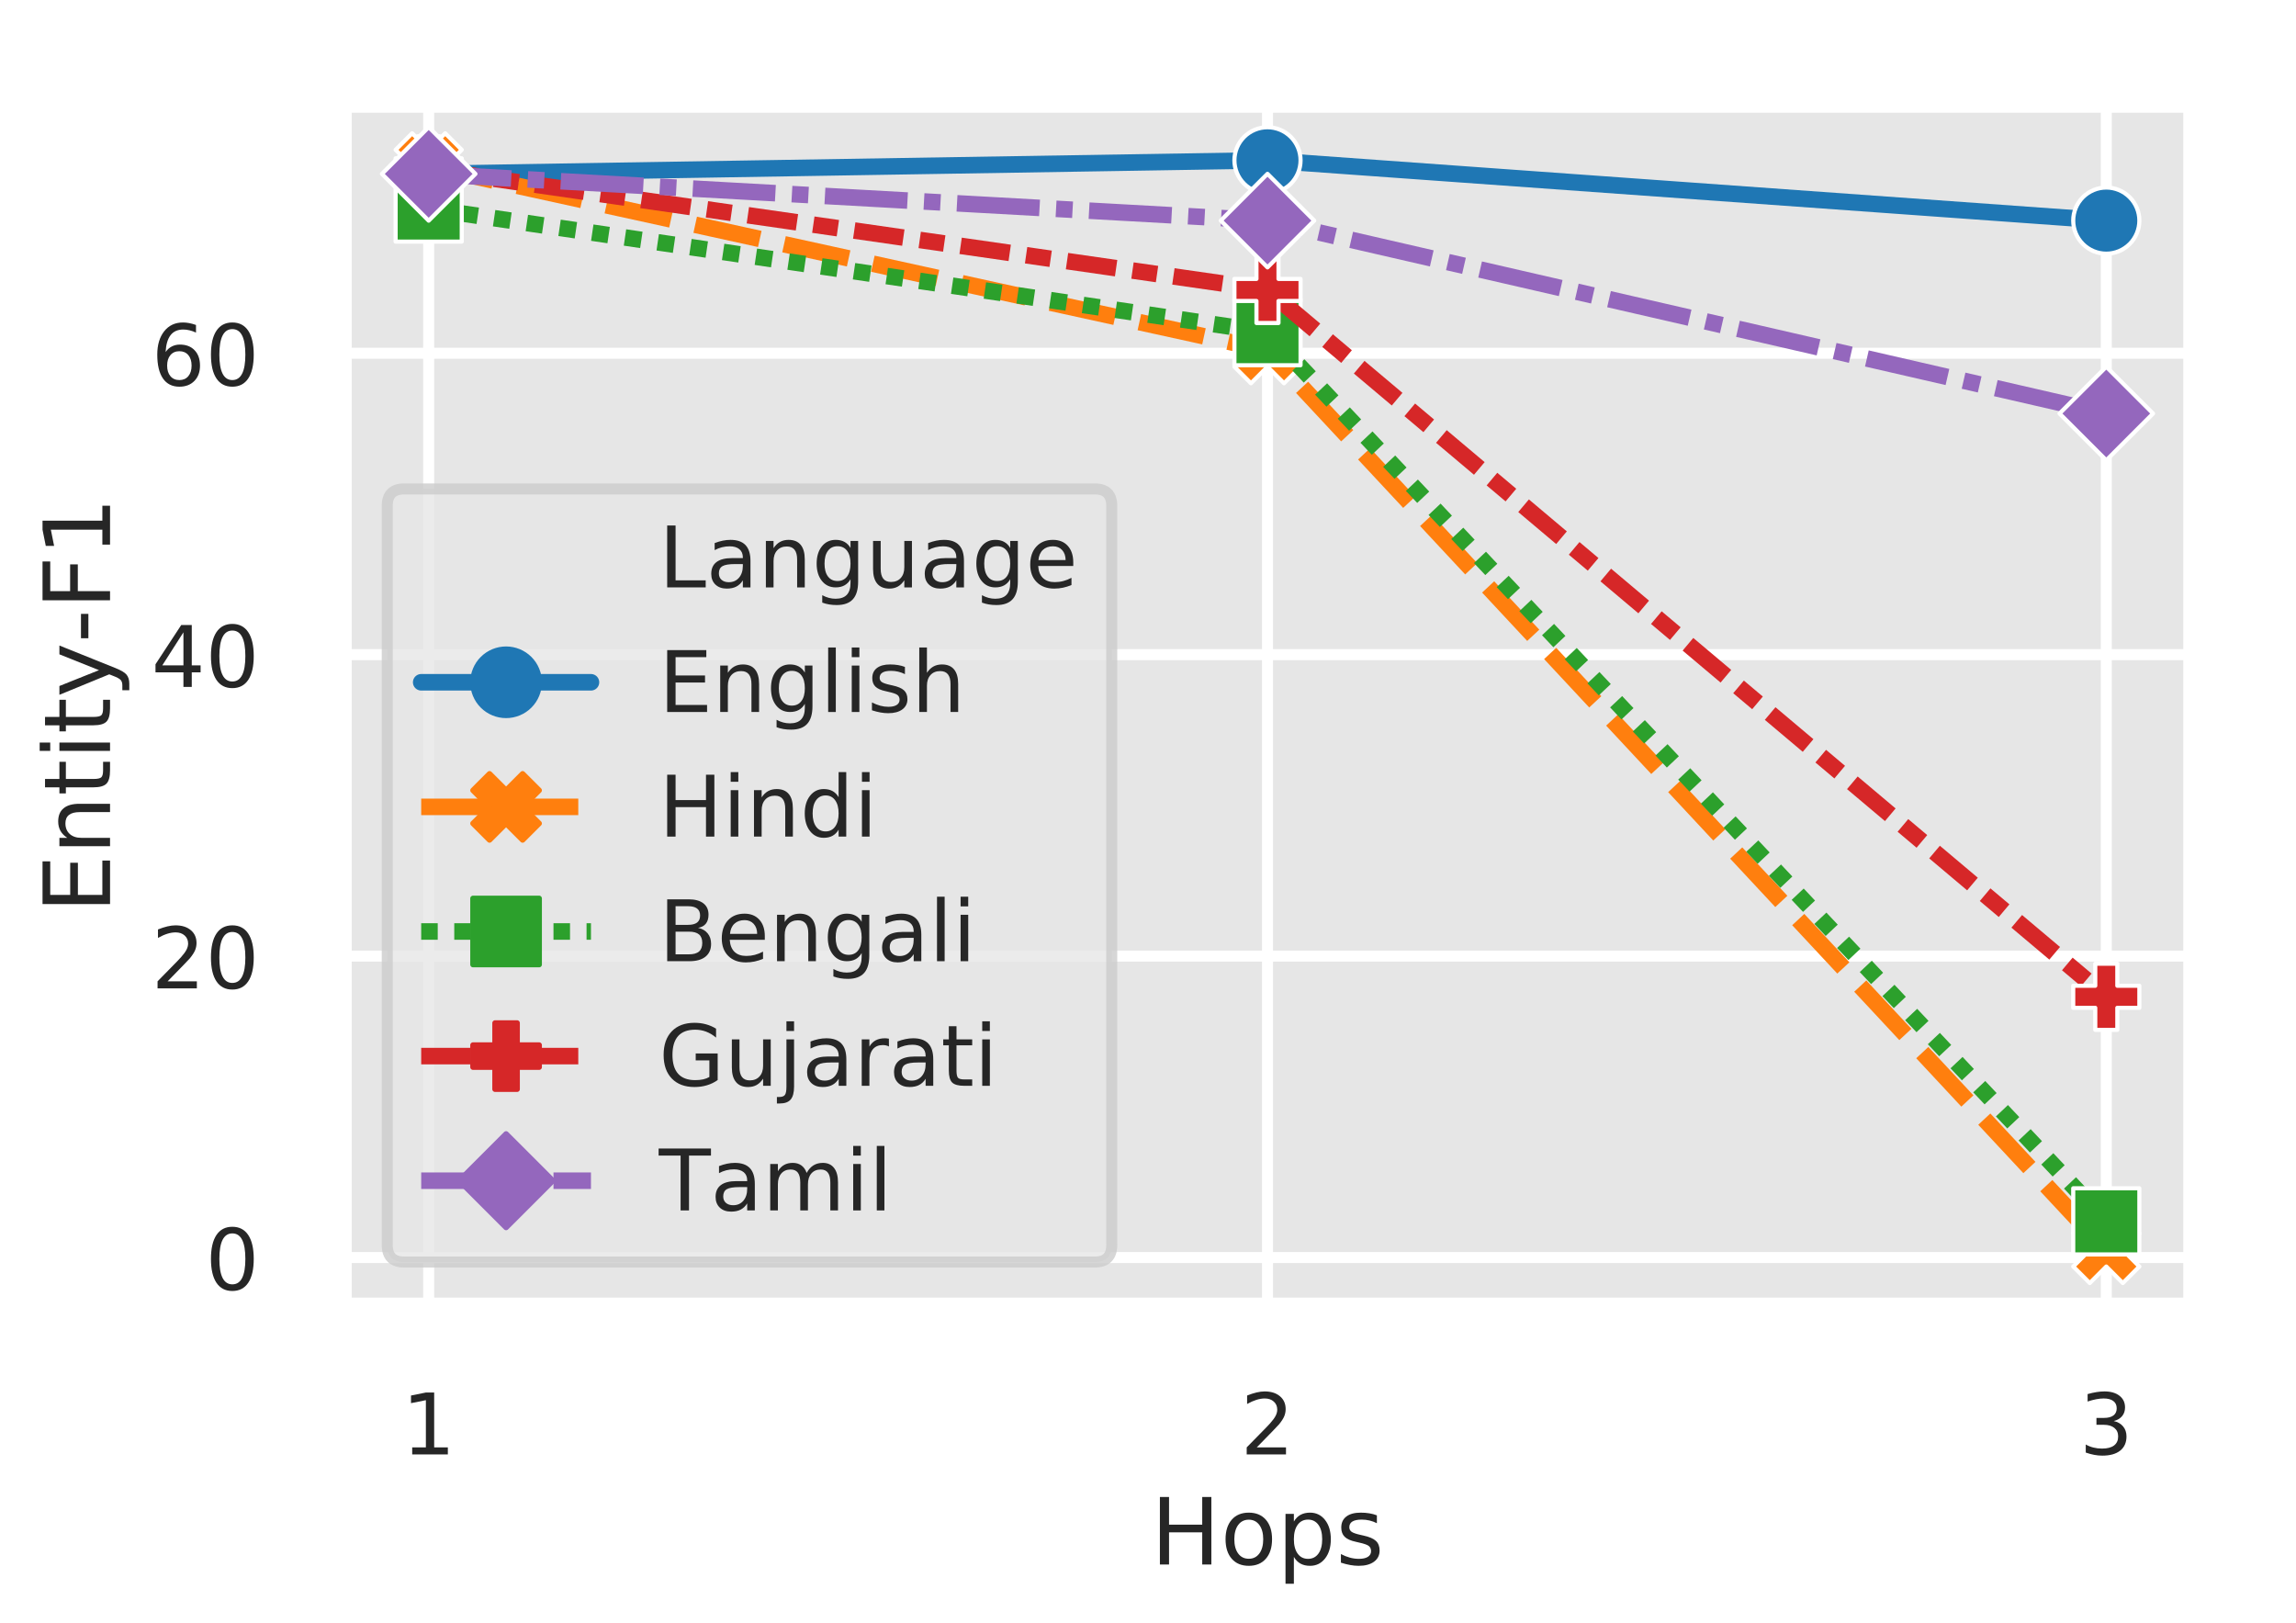 <?xml version="1.0"?>
 <!-- Created with matplotlib (http://matplotlib.org/) -->
<svg height="294.504" version="1.1" viewBox="0 0 416.556 294.504" width="416.556" xmlns="http://www.w3.org/2000/svg" xmlns:xlink="http://www.w3.org/1999/xlink"> <defs> <style type="text/css">
*{stroke-linecap:butt;stroke-linejoin:round;} </style> </defs> <g id="figure_1"> <g id="patch_1"> <path d="M 0 294.504 L 416.556 294.504 L 416.556 0 L 0 0 z
" style="fill:#ffffff;"></path> </g> <g id="axes_1"> <g id="patch_2"> <path d="M 62.556 236.64 L 397.356 236.64 L 397.356 19.2 L 62.556 19.2 z
" style="fill:#e6e6e6;"></path> </g> <g id="matplotlib.axis_1"> <g id="xtick_1"> <g id="line2d_1"> <path clip-path="url(#pc8862aad25)" d="M 77.774 236.64 L 77.774 19.2 " style="fill:none;stroke:#ffffff;stroke-linecap:round;stroke-width:2;"></path> </g> <g id="text_1">  <defs> <path d="M 12.406 8.297 L 28.516 8.297 L 28.516 63.922 L 10.984 60.406 L 10.984 69.391 L 28.422 72.906 L 38.281 72.906 L 38.281 8.297 L 54.391 8.297 L 54.391 0 L 12.406 0 z
" id="DejaVuSans-31"></path> </defs> <g style="fill:#262626;" transform="translate(72.875 263.842)scale(0.154 -0.154)"> <use xlink:href="#DejaVuSans-31"></use> </g> </g> </g> <g id="xtick_2"> <g id="line2d_2"> <path clip-path="url(#pc8862aad25)" d="M 229.956 236.64 L 229.956 19.2 " style="fill:none;stroke:#ffffff;stroke-linecap:round;stroke-width:2;"></path> </g> <g id="text_2">  <defs> <path d="M 19.188 8.297 L 53.609 8.297 L 53.609 0 L 7.328 0 L 7.328 8.297 Q 12.938 14.109 22.625 23.891 Q 32.328 33.688 34.812 36.531 Q 39.547 41.844 41.422 45.531 Q 43.312 49.219 43.312 52.781 Q 43.312 58.594 39.234 62.25 Q 35.156 65.922 28.609 65.922 Q 23.969 65.922 18.812 64.312 Q 13.672 62.703 7.812 59.422 L 7.812 69.391 Q 13.766 71.781 18.938 73 Q 24.125 74.219 28.422 74.219 Q 39.75 74.219 46.484 68.547 Q 53.219 62.891 53.219 53.422 Q 53.219 48.922 51.531 44.891 Q 49.859 40.875 45.406 35.406 Q 44.188 33.984 37.641 27.219 Q 31.109 20.453 19.188 8.297 z
" id="DejaVuSans-32"></path> </defs> <g style="fill:#262626;" transform="translate(225.057 263.842)scale(0.154 -0.154)"> <use xlink:href="#DejaVuSans-32"></use> </g> </g> </g> <g id="xtick_3"> <g id="line2d_3"> <path clip-path="url(#pc8862aad25)" d="M 382.138 236.64 L 382.138 19.2 " style="fill:none;stroke:#ffffff;stroke-linecap:round;stroke-width:2;"></path> </g> <g id="text_3">  <defs> <path d="M 40.578 39.312 Q 47.656 37.797 51.625 33 Q 55.609 28.219 55.609 21.188 Q 55.609 10.406 48.188 4.484 Q 40.766 -1.422 27.094 -1.422 Q 22.516 -1.422 17.656 -0.516 Q 12.797 0.391 7.625 2.203 L 7.625 11.719 Q 11.719 9.328 16.594 8.109 Q 21.484 6.891 26.812 6.891 Q 36.078 6.891 40.938 10.547 Q 45.797 14.203 45.797 21.188 Q 45.797 27.641 41.281 31.266 Q 36.766 34.906 28.719 34.906 L 20.219 34.906 L 20.219 43.016 L 29.109 43.016 Q 36.375 43.016 40.234 45.922 Q 44.094 48.828 44.094 54.297 Q 44.094 59.906 40.109 62.906 Q 36.141 65.922 28.719 65.922 Q 24.656 65.922 20.016 65.031 Q 15.375 64.156 9.812 62.312 L 9.812 71.094 Q 15.438 72.656 20.344 73.438 Q 25.25 74.219 29.594 74.219 Q 40.828 74.219 47.359 69.109 Q 53.906 64.016 53.906 55.328 Q 53.906 49.266 50.438 45.094 Q 46.969 40.922 40.578 39.312 z
" id="DejaVuSans-33"></path> </defs> <g style="fill:#262626;" transform="translate(377.238 263.842)scale(0.154 -0.154)"> <use xlink:href="#DejaVuSans-33"></use> </g> </g> </g> <g id="text_4">  <defs> <path d="M 9.812 72.906 L 19.672 72.906 L 19.672 43.016 L 55.516 43.016 L 55.516 72.906 L 65.375 72.906 L 65.375 0 L 55.516 0 L 55.516 34.719 L 19.672 34.719 L 19.672 0 L 9.812 0 z
" id="DejaVuSans-48"></path> <path d="M 30.609 48.391 Q 23.391 48.391 19.188 42.75 Q 14.984 37.109 14.984 27.297 Q 14.984 17.484 19.156 11.844 Q 23.344 6.203 30.609 6.203 Q 37.797 6.203 41.984 11.859 Q 46.188 17.531 46.188 27.297 Q 46.188 37.016 41.984 42.703 Q 37.797 48.391 30.609 48.391 z
M 30.609 56 Q 42.328 56 49.016 48.375 Q 55.719 40.766 55.719 27.297 Q 55.719 13.875 49.016 6.219 Q 42.328 -1.422 30.609 -1.422 Q 18.844 -1.422 12.172 6.219 Q 5.516 13.875 5.516 27.297 Q 5.516 40.766 12.172 48.375 Q 18.844 56 30.609 56 z
" id="DejaVuSans-6f"></path> <path d="M 18.109 8.203 L 18.109 -20.797 L 9.078 -20.797 L 9.078 54.688 L 18.109 54.688 L 18.109 46.391 Q 20.953 51.266 25.266 53.625 Q 29.594 56 35.594 56 Q 45.562 56 51.781 48.094 Q 58.016 40.188 58.016 27.297 Q 58.016 14.406 51.781 6.484 Q 45.562 -1.422 35.594 -1.422 Q 29.594 -1.422 25.266 0.953 Q 20.953 3.328 18.109 8.203 z
M 48.688 27.297 Q 48.688 37.203 44.609 42.844 Q 40.531 48.484 33.406 48.484 Q 26.266 48.484 22.188 42.844 Q 18.109 37.203 18.109 27.297 Q 18.109 17.391 22.188 11.75 Q 26.266 6.109 33.406 6.109 Q 40.531 6.109 44.609 11.75 Q 48.688 17.391 48.688 27.297 z
" id="DejaVuSans-70"></path> <path d="M 44.281 53.078 L 44.281 44.578 Q 40.484 46.531 36.375 47.5 Q 32.281 48.484 27.875 48.484 Q 21.188 48.484 17.844 46.438 Q 14.5 44.391 14.5 40.281 Q 14.5 37.156 16.891 35.375 Q 19.281 33.594 26.516 31.984 L 29.594 31.297 Q 39.156 29.25 43.188 25.516 Q 47.219 21.781 47.219 15.094 Q 47.219 7.469 41.188 3.016 Q 35.156 -1.422 24.609 -1.422 Q 20.219 -1.422 15.453 -0.562 Q 10.688 0.297 5.422 2 L 5.422 11.281 Q 10.406 8.688 15.234 7.391 Q 20.062 6.109 24.812 6.109 Q 31.156 6.109 34.562 8.281 Q 37.984 10.453 37.984 14.406 Q 37.984 18.062 35.516 20.016 Q 33.062 21.969 24.703 23.781 L 21.578 24.516 Q 13.234 26.266 9.516 29.906 Q 5.812 33.547 5.812 39.891 Q 5.812 47.609 11.281 51.797 Q 16.75 56 26.812 56 Q 31.781 56 36.172 55.266 Q 40.578 54.547 44.281 53.078 z
" id="DejaVuSans-73"></path> </defs> <g style="fill:#262626;" transform="translate(208.79 283.81)scale(0.168 -0.168)"> <use xlink:href="#DejaVuSans-48"></use> <use x="75.195" xlink:href="#DejaVuSans-6f"></use> <use x="136.377" xlink:href="#DejaVuSans-70"></use> <use x="199.854" xlink:href="#DejaVuSans-73"></use> </g> </g> </g> <g id="matplotlib.axis_2"> <g id="ytick_1"> <g id="line2d_4"> <path clip-path="url(#pc8862aad25)" d="M 62.556 228.123 L 397.356 228.123 " style="fill:none;stroke:#ffffff;stroke-linecap:round;stroke-width:2;"></path> </g> <g id="text_5">  <defs> <path d="M 31.781 66.406 Q 24.172 66.406 20.328 58.906 Q 16.5 51.422 16.5 36.375 Q 16.5 21.391 20.328 13.891 Q 24.172 6.391 31.781 6.391 Q 39.453 6.391 43.281 13.891 Q 47.125 21.391 47.125 36.375 Q 47.125 51.422 43.281 58.906 Q 39.453 66.406 31.781 66.406 z
M 31.781 74.219 Q 44.047 74.219 50.516 64.516 Q 56.984 54.828 56.984 36.375 Q 56.984 17.969 50.516 8.266 Q 44.047 -1.422 31.781 -1.422 Q 19.531 -1.422 13.062 8.266 Q 6.594 17.969 6.594 36.375 Q 6.594 54.828 13.062 64.516 Q 19.531 74.219 31.781 74.219 z
" id="DejaVuSans-30"></path> </defs> <g style="fill:#262626;" transform="translate(37.258 233.974)scale(0.154 -0.154)"> <use xlink:href="#DejaVuSans-30"></use> </g> </g> </g> <g id="ytick_2"> <g id="line2d_5"> <path clip-path="url(#pc8862aad25)" d="M 62.556 173.442 L 397.356 173.442 " style="fill:none;stroke:#ffffff;stroke-linecap:round;stroke-width:2;"></path> </g> <g id="text_6">  <g style="fill:#262626;" transform="translate(27.459 179.293)scale(0.154 -0.154)"> <use xlink:href="#DejaVuSans-32"></use> <use x="63.623" xlink:href="#DejaVuSans-30"></use> </g> </g> </g> <g id="ytick_3"> <g id="line2d_6"> <path clip-path="url(#pc8862aad25)" d="M 62.556 118.761 L 397.356 118.761 " style="fill:none;stroke:#ffffff;stroke-linecap:round;stroke-width:2;"></path> </g> <g id="text_7">  <defs> <path d="M 37.797 64.312 L 12.891 25.391 L 37.797 25.391 z
M 35.203 72.906 L 47.609 72.906 L 47.609 25.391 L 58.016 25.391 L 58.016 17.188 L 47.609 17.188 L 47.609 0 L 37.797 0 L 37.797 17.188 L 4.891 17.188 L 4.891 26.703 z
" id="DejaVuSans-34"></path> </defs> <g style="fill:#262626;" transform="translate(27.459 124.612)scale(0.154 -0.154)"> <use xlink:href="#DejaVuSans-34"></use> <use x="63.623" xlink:href="#DejaVuSans-30"></use> </g> </g> </g> <g id="ytick_4"> <g id="line2d_7"> <path clip-path="url(#pc8862aad25)" d="M 62.556 64.08 L 397.356 64.08 " style="fill:none;stroke:#ffffff;stroke-linecap:round;stroke-width:2;"></path> </g> <g id="text_8">  <defs> <path d="M 33.016 40.375 Q 26.375 40.375 22.484 35.828 Q 18.609 31.297 18.609 23.391 Q 18.609 15.531 22.484 10.953 Q 26.375 6.391 33.016 6.391 Q 39.656 6.391 43.531 10.953 Q 47.406 15.531 47.406 23.391 Q 47.406 31.297 43.531 35.828 Q 39.656 40.375 33.016 40.375 z
M 52.594 71.297 L 52.594 62.312 Q 48.875 64.062 45.094 64.984 Q 41.312 65.922 37.594 65.922 Q 27.828 65.922 22.672 59.328 Q 17.531 52.734 16.797 39.406 Q 19.672 43.656 24.016 45.922 Q 28.375 48.188 33.594 48.188 Q 44.578 48.188 50.953 41.516 Q 57.328 34.859 57.328 23.391 Q 57.328 12.156 50.688 5.359 Q 44.047 -1.422 33.016 -1.422 Q 20.359 -1.422 13.672 8.266 Q 6.984 17.969 6.984 36.375 Q 6.984 53.656 15.188 63.938 Q 23.391 74.219 37.203 74.219 Q 40.922 74.219 44.703 73.484 Q 48.484 72.75 52.594 71.297 z
" id="DejaVuSans-36"></path> </defs> <g style="fill:#262626;" transform="translate(27.459 69.93)scale(0.154 -0.154)"> <use xlink:href="#DejaVuSans-36"></use> <use x="63.623" xlink:href="#DejaVuSans-30"></use> </g> </g> </g> <g id="text_9">  <defs> <path d="M 9.812 72.906 L 55.906 72.906 L 55.906 64.594 L 19.672 64.594 L 19.672 43.016 L 54.391 43.016 L 54.391 34.719 L 19.672 34.719 L 19.672 8.297 L 56.781 8.297 L 56.781 0 L 9.812 0 z
" id="DejaVuSans-45"></path> <path d="M 54.891 33.016 L 54.891 0 L 45.906 0 L 45.906 32.719 Q 45.906 40.484 42.875 44.328 Q 39.844 48.188 33.797 48.188 Q 26.516 48.188 22.312 43.547 Q 18.109 38.922 18.109 30.906 L 18.109 0 L 9.078 0 L 9.078 54.688 L 18.109 54.688 L 18.109 46.188 Q 21.344 51.125 25.703 53.562 Q 30.078 56 35.797 56 Q 45.219 56 50.047 50.172 Q 54.891 44.344 54.891 33.016 z
" id="DejaVuSans-6e"></path> <path d="M 18.312 70.219 L 18.312 54.688 L 36.812 54.688 L 36.812 47.703 L 18.312 47.703 L 18.312 18.016 Q 18.312 11.328 20.141 9.422 Q 21.969 7.516 27.594 7.516 L 36.812 7.516 L 36.812 0 L 27.594 0 Q 17.188 0 13.234 3.875 Q 9.281 7.766 9.281 18.016 L 9.281 47.703 L 2.688 47.703 L 2.688 54.688 L 9.281 54.688 L 9.281 70.219 z
" id="DejaVuSans-74"></path> <path d="M 9.422 54.688 L 18.406 54.688 L 18.406 0 L 9.422 0 z
M 9.422 75.984 L 18.406 75.984 L 18.406 64.594 L 9.422 64.594 z
" id="DejaVuSans-69"></path> <path d="M 32.172 -5.078 Q 28.375 -14.844 24.75 -17.812 Q 21.141 -20.797 15.094 -20.797 L 7.906 -20.797 L 7.906 -13.281 L 13.188 -13.281 Q 16.891 -13.281 18.938 -11.516 Q 21 -9.766 23.484 -3.219 L 25.094 0.875 L 2.984 54.688 L 12.5 54.688 L 29.594 11.922 L 46.688 54.688 L 56.203 54.688 z
" id="DejaVuSans-79"></path> <path d="M 4.891 31.391 L 31.203 31.391 L 31.203 23.391 L 4.891 23.391 z
" id="DejaVuSans-2d"></path> <path d="M 9.812 72.906 L 51.703 72.906 L 51.703 64.594 L 19.672 64.594 L 19.672 43.109 L 48.578 43.109 L 48.578 34.812 L 19.672 34.812 L 19.672 0 L 9.812 0 z
" id="DejaVuSans-46"></path> </defs> <g style="fill:#262626;" transform="translate(19.965 165.648)rotate(-90)scale(0.168 -0.168)"> <use xlink:href="#DejaVuSans-45"></use> <use x="63.184" xlink:href="#DejaVuSans-6e"></use> <use x="126.562" xlink:href="#DejaVuSans-74"></use> <use x="165.771" xlink:href="#DejaVuSans-69"></use> <use x="193.555" xlink:href="#DejaVuSans-74"></use> <use x="232.764" xlink:href="#DejaVuSans-79"></use> <use x="291.928" xlink:href="#DejaVuSans-2d"></use> <use x="328.012" xlink:href="#DejaVuSans-46"></use> <use x="385.531" xlink:href="#DejaVuSans-31"></use> </g> </g> </g> <g id="line2d_8"> <path clip-path="url(#pc8862aad25)" d="M 77.774 31.544 L 229.956 29.084 L 382.138 40.02 " style="fill:none;stroke:#1f77b4;stroke-linecap:round;stroke-width:3;"></path> <defs> <path d="M 0 6 C 1.591 6 3.117 5.368 4.243 4.243 C 5.368 3.117 6 1.591 6 0 C 6 -1.591 5.368 -3.117 4.243 -4.243 C 3.117 -5.368 1.591 -6 0 -6 C -1.591 -6 -3.117 -5.368 -4.243 -4.243 C -5.368 -3.117 -6 -1.591 -6 0 C -6 1.591 -5.368 3.117 -4.243 4.243 C -3.117 5.368 -1.591 6 0 6 z
" id="m4a91c5aa5c" style="stroke:#ffffff;stroke-width:0.75;"></path> </defs> <g clip-path="url(#pc8862aad25)"> <use style="fill:#1f77b4;stroke:#ffffff;stroke-width:0.75;" x="77.774" xlink:href="#m4a91c5aa5c" y="31.544"></use> <use style="fill:#1f77b4;stroke:#ffffff;stroke-width:0.75;" x="229.956" xlink:href="#m4a91c5aa5c" y="29.084"></use> <use style="fill:#1f77b4;stroke:#ffffff;stroke-width:0.75;" x="382.138" xlink:href="#m4a91c5aa5c" y="40.02"></use> </g> </g> <g id="line2d_9"> <path clip-path="url(#pc8862aad25)" d="M 77.774 30.177 L 229.956 63.533 L 382.138 226.756 " style="fill:none;stroke:#ff7f0e;stroke-dasharray:12,4.5;stroke-dashoffset:0;stroke-width:3;"></path> <defs> <path d="M -3 6 L 0 3 L 3 6 L 6 3 L 3 0 L 6 -3 L 3 -6 L 0 -3 L -3 -6 L -6 -3 L -3 0 L -6 3 z
" id="mf0f77c274b" style="stroke:#ffffff;stroke-linejoin:miter;stroke-width:0.75;"></path> </defs> <g clip-path="url(#pc8862aad25)"> <use style="fill:#ff7f0e;stroke:#ffffff;stroke-linejoin:miter;stroke-width:0.75;" x="77.774" xlink:href="#mf0f77c274b" y="30.177"></use> <use style="fill:#ff7f0e;stroke:#ffffff;stroke-linejoin:miter;stroke-width:0.75;" x="229.956" xlink:href="#mf0f77c274b" y="63.533"></use> <use style="fill:#ff7f0e;stroke:#ffffff;stroke-linejoin:miter;stroke-width:0.75;" x="382.138" xlink:href="#mf0f77c274b" y="226.756"></use> </g> </g> <g id="line2d_10"> <path clip-path="url(#pc8862aad25)" d="M 77.774 37.833 L 229.956 60.252 L 382.138 221.562 " style="fill:none;stroke:#2ca02c;stroke-dasharray:3,3;stroke-dashoffset:0;stroke-width:3;"></path> <defs> <path d="M -6 6 L 6 6 L 6 -6 L -6 -6 z
" id="mcf4e4e7f5d" style="stroke:#ffffff;stroke-linejoin:miter;stroke-width:0.75;"></path> </defs> <g clip-path="url(#pc8862aad25)"> <use style="fill:#2ca02c;stroke:#ffffff;stroke-linejoin:miter;stroke-width:0.75;" x="77.774" xlink:href="#mcf4e4e7f5d" y="37.833"></use> <use style="fill:#2ca02c;stroke:#ffffff;stroke-linejoin:miter;stroke-width:0.75;" x="229.956" xlink:href="#mcf4e4e7f5d" y="60.252"></use> <use style="fill:#2ca02c;stroke:#ffffff;stroke-linejoin:miter;stroke-width:0.75;" x="382.138" xlink:href="#mcf4e4e7f5d" y="221.562"></use> </g> </g> <g id="line2d_11"> <path clip-path="url(#pc8862aad25)" d="M 77.774 30.724 L 229.956 52.597 L 382.138 180.824 " style="fill:none;stroke:#d62728;stroke-dasharray:9,3,4.5,3;stroke-dashoffset:0;stroke-width:3;"></path> <defs> <path d="M -2 6 L 2 6 L 2 2 L 6 2 L 6 -2 L 2 -2 L 2 -6 L -2 -6 L -2 -2 L -6 -2 L -6 2 L -2 2 z
" id="m2a2ba498c8" style="stroke:#ffffff;stroke-linejoin:miter;stroke-width:0.75;"></path> </defs> <g clip-path="url(#pc8862aad25)"> <use style="fill:#d62728;stroke:#ffffff;stroke-linejoin:miter;stroke-width:0.75;" x="77.774" xlink:href="#m2a2ba498c8" y="30.724"></use> <use style="fill:#d62728;stroke:#ffffff;stroke-linejoin:miter;stroke-width:0.75;" x="229.956" xlink:href="#m2a2ba498c8" y="52.597"></use> <use style="fill:#d62728;stroke:#ffffff;stroke-linejoin:miter;stroke-width:0.75;" x="382.138" xlink:href="#m2a2ba498c8" y="180.824"></use> </g> </g> <g id="line2d_12"> <path clip-path="url(#pc8862aad25)" d="M 77.774 31.544 L 229.956 40.02 L 382.138 75.016 " style="fill:none;stroke:#9467bd;stroke-dasharray:15,3,3,3;stroke-dashoffset:0;stroke-width:3;"></path> <defs> <path d="M -0 8.485 L 8.485 0 L 0 -8.485 L -8.485 -0 z
" id="m013152599d" style="stroke:#ffffff;stroke-linejoin:miter;stroke-width:0.75;"></path> </defs> <g clip-path="url(#pc8862aad25)"> <use style="fill:#9467bd;stroke:#ffffff;stroke-linejoin:miter;stroke-width:0.75;" x="77.774" xlink:href="#m013152599d" y="31.544"></use> <use style="fill:#9467bd;stroke:#ffffff;stroke-linejoin:miter;stroke-width:0.75;" x="229.956" xlink:href="#m013152599d" y="40.02"></use> <use style="fill:#9467bd;stroke:#ffffff;stroke-linejoin:miter;stroke-width:0.75;" x="382.138" xlink:href="#m013152599d" y="75.016"></use> </g> </g> <g id="line2d_13"></g> <g id="line2d_14"></g> <g id="line2d_15"></g> <g id="line2d_16"></g> <g id="line2d_17"></g> <g id="line2d_18"></g> <g id="patch_3"> <path d="M 62.556 236.64 L 62.556 19.2 " style="fill:none;stroke:#ffffff;stroke-linecap:square;stroke-linejoin:miter;stroke-width:2.5;"></path> </g> <g id="patch_4"> <path d="M 397.356 236.64 L 397.356 19.2 " style="fill:none;stroke:#ffffff;stroke-linecap:square;stroke-linejoin:miter;stroke-width:2.5;"></path> </g> <g id="patch_5"> <path d="M 62.556 236.64 L 397.356 236.64 " style="fill:none;stroke:#ffffff;stroke-linecap:square;stroke-linejoin:miter;stroke-width:2.5;"></path> </g> <g id="patch_6"> <path d="M 62.556 19.2 L 397.356 19.2 " style="fill:none;stroke:#ffffff;stroke-linecap:square;stroke-linejoin:miter;stroke-width:2.5;"></path> </g> <g id="legend_1"> <g id="patch_7"> <path d="M 73.336 228.94 L 198.62 228.94 Q 201.7 228.94 201.7 225.86 L 201.7 91.774 Q 201.7 88.694 198.62 88.694 L 73.336 88.694 Q 70.256 88.694 70.256 91.774 L 70.256 225.86 Q 70.256 228.94 73.336 228.94 z
" style="fill:#e6e6e6;opacity:0.8;stroke:#cccccc;stroke-linejoin:miter;stroke-width:2;"></path> </g> <g id="line2d_19"> <path d="M 76.416 101.166 L 107.216 101.166 " style="fill:none;"></path> </g> <g id="line2d_20"></g> <g id="text_10">  <defs> <path d="M 9.812 72.906 L 19.672 72.906 L 19.672 8.297 L 55.172 8.297 L 55.172 0 L 9.812 0 z
" id="DejaVuSans-4c"></path> <path d="M 34.281 27.484 Q 23.391 27.484 19.188 25 Q 14.984 22.516 14.984 16.5 Q 14.984 11.719 18.141 8.906 Q 21.297 6.109 26.703 6.109 Q 34.188 6.109 38.703 11.406 Q 43.219 16.703 43.219 25.484 L 43.219 27.484 z
M 52.203 31.203 L 52.203 0 L 43.219 0 L 43.219 8.297 Q 40.141 3.328 35.547 0.953 Q 30.953 -1.422 24.312 -1.422 Q 15.922 -1.422 10.953 3.297 Q 6 8.016 6 15.922 Q 6 25.141 12.172 29.828 Q 18.359 34.516 30.609 34.516 L 43.219 34.516 L 43.219 35.406 Q 43.219 41.609 39.141 45 Q 35.062 48.391 27.688 48.391 Q 23 48.391 18.547 47.266 Q 14.109 46.141 10.016 43.891 L 10.016 52.203 Q 14.938 54.109 19.578 55.047 Q 24.219 56 28.609 56 Q 40.484 56 46.344 49.844 Q 52.203 43.703 52.203 31.203 z
" id="DejaVuSans-61"></path> <path d="M 45.406 27.984 Q 45.406 37.75 41.375 43.109 Q 37.359 48.484 30.078 48.484 Q 22.859 48.484 18.828 43.109 Q 14.797 37.75 14.797 27.984 Q 14.797 18.266 18.828 12.891 Q 22.859 7.516 30.078 7.516 Q 37.359 7.516 41.375 12.891 Q 45.406 18.266 45.406 27.984 z
M 54.391 6.781 Q 54.391 -7.172 48.188 -13.984 Q 42 -20.797 29.203 -20.797 Q 24.469 -20.797 20.266 -20.094 Q 16.062 -19.391 12.109 -17.922 L 12.109 -9.188 Q 16.062 -11.328 19.922 -12.344 Q 23.781 -13.375 27.781 -13.375 Q 36.625 -13.375 41.016 -8.766 Q 45.406 -4.156 45.406 5.172 L 45.406 9.625 Q 42.625 4.781 38.281 2.391 Q 33.938 0 27.875 0 Q 17.828 0 11.672 7.656 Q 5.516 15.328 5.516 27.984 Q 5.516 40.672 11.672 48.328 Q 17.828 56 27.875 56 Q 33.938 56 38.281 53.609 Q 42.625 51.219 45.406 46.391 L 45.406 54.688 L 54.391 54.688 z
" id="DejaVuSans-67"></path> <path d="M 8.5 21.578 L 8.5 54.688 L 17.484 54.688 L 17.484 21.922 Q 17.484 14.156 20.5 10.266 Q 23.531 6.391 29.594 6.391 Q 36.859 6.391 41.078 11.031 Q 45.312 15.672 45.312 23.688 L 45.312 54.688 L 54.297 54.688 L 54.297 0 L 45.312 0 L 45.312 8.406 Q 42.047 3.422 37.719 1 Q 33.406 -1.422 27.688 -1.422 Q 18.266 -1.422 13.375 4.438 Q 8.5 10.297 8.5 21.578 z
M 31.109 56 z
" id="DejaVuSans-75"></path> <path d="M 56.203 29.594 L 56.203 25.203 L 14.891 25.203 Q 15.484 15.922 20.484 11.062 Q 25.484 6.203 34.422 6.203 Q 39.594 6.203 44.453 7.469 Q 49.312 8.734 54.109 11.281 L 54.109 2.781 Q 49.266 0.734 44.188 -0.344 Q 39.109 -1.422 33.891 -1.422 Q 20.797 -1.422 13.156 6.188 Q 5.516 13.812 5.516 26.812 Q 5.516 40.234 12.766 48.109 Q 20.016 56 32.328 56 Q 43.359 56 49.781 48.891 Q 56.203 41.797 56.203 29.594 z
M 47.219 32.234 Q 47.125 39.594 43.094 43.984 Q 39.062 48.391 32.422 48.391 Q 24.906 48.391 20.391 44.141 Q 15.875 39.891 15.188 32.172 z
" id="DejaVuSans-65"></path> </defs> <g style="fill:#262626;" transform="translate(119.536 106.556)scale(0.154 -0.154)"> <use xlink:href="#DejaVuSans-4c"></use> <use x="55.713" xlink:href="#DejaVuSans-61"></use> <use x="116.992" xlink:href="#DejaVuSans-6e"></use> <use x="180.371" xlink:href="#DejaVuSans-67"></use> <use x="243.848" xlink:href="#DejaVuSans-75"></use> <use x="307.227" xlink:href="#DejaVuSans-61"></use> <use x="368.506" xlink:href="#DejaVuSans-67"></use> <use x="431.982" xlink:href="#DejaVuSans-65"></use> </g> </g> <g id="line2d_21"> <path d="M 76.416 123.77 L 107.216 123.77 " style="fill:none;stroke:#1f77b4;stroke-linecap:round;stroke-width:3;"></path> </g> <g id="line2d_22"> <defs> <path d="M 0 6 C 1.591 6 3.117 5.368 4.243 4.243 C 5.368 3.117 6 1.591 6 0 C 6 -1.591 5.368 -3.117 4.243 -4.243 C 3.117 -5.368 1.591 -6 0 -6 C -1.591 -6 -3.117 -5.368 -4.243 -4.243 C -5.368 -3.117 -6 -1.591 -6 0 C -6 1.591 -5.368 3.117 -4.243 4.243 C -3.117 5.368 -1.591 6 0 6 z
" id="m5b0a1b2129" style="stroke:#1f77b4;"></path> </defs> <g> <use style="fill:#1f77b4;stroke:#1f77b4;" x="91.816" xlink:href="#m5b0a1b2129" y="123.77"></use> </g> </g> <g id="text_11">  <defs> <path d="M 9.422 75.984 L 18.406 75.984 L 18.406 0 L 9.422 0 z
" id="DejaVuSans-6c"></path> <path d="M 54.891 33.016 L 54.891 0 L 45.906 0 L 45.906 32.719 Q 45.906 40.484 42.875 44.328 Q 39.844 48.188 33.797 48.188 Q 26.516 48.188 22.312 43.547 Q 18.109 38.922 18.109 30.906 L 18.109 0 L 9.078 0 L 9.078 75.984 L 18.109 75.984 L 18.109 46.188 Q 21.344 51.125 25.703 53.562 Q 30.078 56 35.797 56 Q 45.219 56 50.047 50.172 Q 54.891 44.344 54.891 33.016 z
" id="DejaVuSans-68"></path> </defs> <g style="fill:#262626;" transform="translate(119.536 129.16)scale(0.154 -0.154)"> <use xlink:href="#DejaVuSans-45"></use> <use x="63.184" xlink:href="#DejaVuSans-6e"></use> <use x="126.562" xlink:href="#DejaVuSans-67"></use> <use x="190.039" xlink:href="#DejaVuSans-6c"></use> <use x="217.822" xlink:href="#DejaVuSans-69"></use> <use x="245.605" xlink:href="#DejaVuSans-73"></use> <use x="297.705" xlink:href="#DejaVuSans-68"></use> </g> </g> <g id="line2d_23"> <path d="M 76.416 146.374 L 107.216 146.374 " style="fill:none;stroke:#ff7f0e;stroke-dasharray:12,4.5;stroke-dashoffset:0;stroke-width:3;"></path> </g> <g id="line2d_24"> <defs> <path d="M -3 6 L 0 3 L 3 6 L 6 3 L 3 0 L 6 -3 L 3 -6 L 0 -3 L -3 -6 L -6 -3 L -3 0 L -6 3 z
" id="m26e7f305fe" style="stroke:#ff7f0e;stroke-linejoin:miter;"></path> </defs> <g> <use style="fill:#ff7f0e;stroke:#ff7f0e;stroke-linejoin:miter;" x="91.816" xlink:href="#m26e7f305fe" y="146.374"></use> </g> </g> <g id="text_12">  <defs> <path d="M 45.406 46.391 L 45.406 75.984 L 54.391 75.984 L 54.391 0 L 45.406 0 L 45.406 8.203 Q 42.578 3.328 38.25 0.953 Q 33.938 -1.422 27.875 -1.422 Q 17.969 -1.422 11.734 6.484 Q 5.516 14.406 5.516 27.297 Q 5.516 40.188 11.734 48.094 Q 17.969 56 27.875 56 Q 33.938 56 38.25 53.625 Q 42.578 51.266 45.406 46.391 z
M 14.797 27.297 Q 14.797 17.391 18.875 11.75 Q 22.953 6.109 30.078 6.109 Q 37.203 6.109 41.297 11.75 Q 45.406 17.391 45.406 27.297 Q 45.406 37.203 41.297 42.844 Q 37.203 48.484 30.078 48.484 Q 22.953 48.484 18.875 42.844 Q 14.797 37.203 14.797 27.297 z
" id="DejaVuSans-64"></path> </defs> <g style="fill:#262626;" transform="translate(119.536 151.764)scale(0.154 -0.154)"> <use xlink:href="#DejaVuSans-48"></use> <use x="75.195" xlink:href="#DejaVuSans-69"></use> <use x="102.979" xlink:href="#DejaVuSans-6e"></use> <use x="166.357" xlink:href="#DejaVuSans-64"></use> <use x="229.834" xlink:href="#DejaVuSans-69"></use> </g> </g> <g id="line2d_25"> <path d="M 76.416 168.979 L 107.216 168.979 " style="fill:none;stroke:#2ca02c;stroke-dasharray:3,3;stroke-dashoffset:0;stroke-width:3;"></path> </g> <g id="line2d_26"> <defs> <path d="M -6 6 L 6 6 L 6 -6 L -6 -6 z
" id="mf94bd6da5a" style="stroke:#2ca02c;stroke-linejoin:miter;"></path> </defs> <g> <use style="fill:#2ca02c;stroke:#2ca02c;stroke-linejoin:miter;" x="91.816" xlink:href="#mf94bd6da5a" y="168.979"></use> </g> </g> <g id="text_13">  <defs> <path d="M 19.672 34.812 L 19.672 8.109 L 35.5 8.109 Q 43.453 8.109 47.281 11.406 Q 51.125 14.703 51.125 21.484 Q 51.125 28.328 47.281 31.562 Q 43.453 34.812 35.5 34.812 z
M 19.672 64.797 L 19.672 42.828 L 34.281 42.828 Q 41.5 42.828 45.031 45.531 Q 48.578 48.25 48.578 53.812 Q 48.578 59.328 45.031 62.062 Q 41.5 64.797 34.281 64.797 z
M 9.812 72.906 L 35.016 72.906 Q 46.297 72.906 52.391 68.219 Q 58.5 63.531 58.5 54.891 Q 58.5 48.188 55.375 44.234 Q 52.25 40.281 46.188 39.312 Q 53.469 37.75 57.5 32.781 Q 61.531 27.828 61.531 20.406 Q 61.531 10.641 54.891 5.312 Q 48.25 0 35.984 0 L 9.812 0 z
" id="DejaVuSans-42"></path> </defs> <g style="fill:#262626;" transform="translate(119.536 174.369)scale(0.154 -0.154)"> <use xlink:href="#DejaVuSans-42"></use> <use x="68.604" xlink:href="#DejaVuSans-65"></use> <use x="130.127" xlink:href="#DejaVuSans-6e"></use> <use x="193.506" xlink:href="#DejaVuSans-67"></use> <use x="256.982" xlink:href="#DejaVuSans-61"></use> <use x="318.262" xlink:href="#DejaVuSans-6c"></use> <use x="346.045" xlink:href="#DejaVuSans-69"></use> </g> </g> <g id="line2d_27"> <path d="M 76.416 191.583 L 107.216 191.583 " style="fill:none;stroke:#d62728;stroke-dasharray:9,3,4.5,3;stroke-dashoffset:0;stroke-width:3;"></path> </g> <g id="line2d_28"> <defs> <path d="M -2 6 L 2 6 L 2 2 L 6 2 L 6 -2 L 2 -2 L 2 -6 L -2 -6 L -2 -2 L -6 -2 L -6 2 L -2 2 z
" id="m4b22e766d3" style="stroke:#d62728;stroke-linejoin:miter;"></path> </defs> <g> <use style="fill:#d62728;stroke:#d62728;stroke-linejoin:miter;" x="91.816" xlink:href="#m4b22e766d3" y="191.583"></use> </g> </g> <g id="text_14">  <defs> <path d="M 59.516 10.406 L 59.516 29.984 L 43.406 29.984 L 43.406 38.094 L 69.281 38.094 L 69.281 6.781 Q 63.578 2.734 56.688 0.656 Q 49.812 -1.422 42 -1.422 Q 24.906 -1.422 15.25 8.562 Q 5.609 18.562 5.609 36.375 Q 5.609 54.25 15.25 64.234 Q 24.906 74.219 42 74.219 Q 49.125 74.219 55.547 72.453 Q 61.969 70.703 67.391 67.281 L 67.391 56.781 Q 61.922 61.422 55.766 63.766 Q 49.609 66.109 42.828 66.109 Q 29.438 66.109 22.719 58.641 Q 16.016 51.172 16.016 36.375 Q 16.016 21.625 22.719 14.156 Q 29.438 6.688 42.828 6.688 Q 48.047 6.688 52.141 7.594 Q 56.25 8.5 59.516 10.406 z
" id="DejaVuSans-47"></path> <path d="M 9.422 54.688 L 18.406 54.688 L 18.406 -0.984 Q 18.406 -11.422 14.422 -16.109 Q 10.453 -20.797 1.609 -20.797 L -1.812 -20.797 L -1.812 -13.188 L 0.594 -13.188 Q 5.719 -13.188 7.562 -10.812 Q 9.422 -8.453 9.422 -0.984 z
M 9.422 75.984 L 18.406 75.984 L 18.406 64.594 L 9.422 64.594 z
" id="DejaVuSans-6a"></path> <path d="M 41.109 46.297 Q 39.594 47.172 37.812 47.578 Q 36.031 48 33.891 48 Q 26.266 48 22.188 43.047 Q 18.109 38.094 18.109 28.812 L 18.109 0 L 9.078 0 L 9.078 54.688 L 18.109 54.688 L 18.109 46.188 Q 20.953 51.172 25.484 53.578 Q 30.031 56 36.531 56 Q 37.453 56 38.578 55.875 Q 39.703 55.766 41.062 55.516 z
" id="DejaVuSans-72"></path> </defs> <g style="fill:#262626;" transform="translate(119.536 196.973)scale(0.154 -0.154)"> <use xlink:href="#DejaVuSans-47"></use> <use x="77.49" xlink:href="#DejaVuSans-75"></use> <use x="140.869" xlink:href="#DejaVuSans-6a"></use> <use x="168.652" xlink:href="#DejaVuSans-61"></use> <use x="229.932" xlink:href="#DejaVuSans-72"></use> <use x="271.045" xlink:href="#DejaVuSans-61"></use> <use x="332.324" xlink:href="#DejaVuSans-74"></use> <use x="371.533" xlink:href="#DejaVuSans-69"></use> </g> </g> <g id="line2d_29"> <path d="M 76.416 214.187 L 107.216 214.187 " style="fill:none;stroke:#9467bd;stroke-dasharray:15,3,3,3;stroke-dashoffset:0;stroke-width:3;"></path> </g> <g id="line2d_30"> <defs> <path d="M -0 8.485 L 8.485 0 L 0 -8.485 L -8.485 -0 z
" id="m06972fbab2" style="stroke:#9467bd;stroke-linejoin:miter;"></path> </defs> <g> <use style="fill:#9467bd;stroke:#9467bd;stroke-linejoin:miter;" x="91.816" xlink:href="#m06972fbab2" y="214.187"></use> </g> </g> <g id="text_15">  <defs> <path d="M -0.297 72.906 L 61.375 72.906 L 61.375 64.594 L 35.5 64.594 L 35.5 0 L 25.594 0 L 25.594 64.594 L -0.297 64.594 z
" id="DejaVuSans-54"></path> <path d="M 52 44.188 Q 55.375 50.25 60.062 53.125 Q 64.75 56 71.094 56 Q 79.641 56 84.281 50.016 Q 88.922 44.047 88.922 33.016 L 88.922 0 L 79.891 0 L 79.891 32.719 Q 79.891 40.578 77.094 44.375 Q 74.312 48.188 68.609 48.188 Q 61.625 48.188 57.562 43.547 Q 53.516 38.922 53.516 30.906 L 53.516 0 L 44.484 0 L 44.484 32.719 Q 44.484 40.625 41.703 44.406 Q 38.922 48.188 33.109 48.188 Q 26.219 48.188 22.156 43.531 Q 18.109 38.875 18.109 30.906 L 18.109 0 L 9.078 0 L 9.078 54.688 L 18.109 54.688 L 18.109 46.188 Q 21.188 51.219 25.484 53.609 Q 29.781 56 35.688 56 Q 41.656 56 45.828 52.969 Q 50 49.953 52 44.188 z
" id="DejaVuSans-6d"></path> </defs> <g style="fill:#262626;" transform="translate(119.536 219.577)scale(0.154 -0.154)"> <use xlink:href="#DejaVuSans-54"></use> <use x="60.834" xlink:href="#DejaVuSans-61"></use> <use x="122.113" xlink:href="#DejaVuSans-6d"></use> <use x="219.525" xlink:href="#DejaVuSans-69"></use> <use x="247.309" xlink:href="#DejaVuSans-6c"></use> </g> </g> </g> </g> </g> <defs> <clipPath id="pc8862aad25"> <rect height="217.44" width="334.8" x="62.556" y="19.2"></rect> </clipPath> </defs>
</svg>
